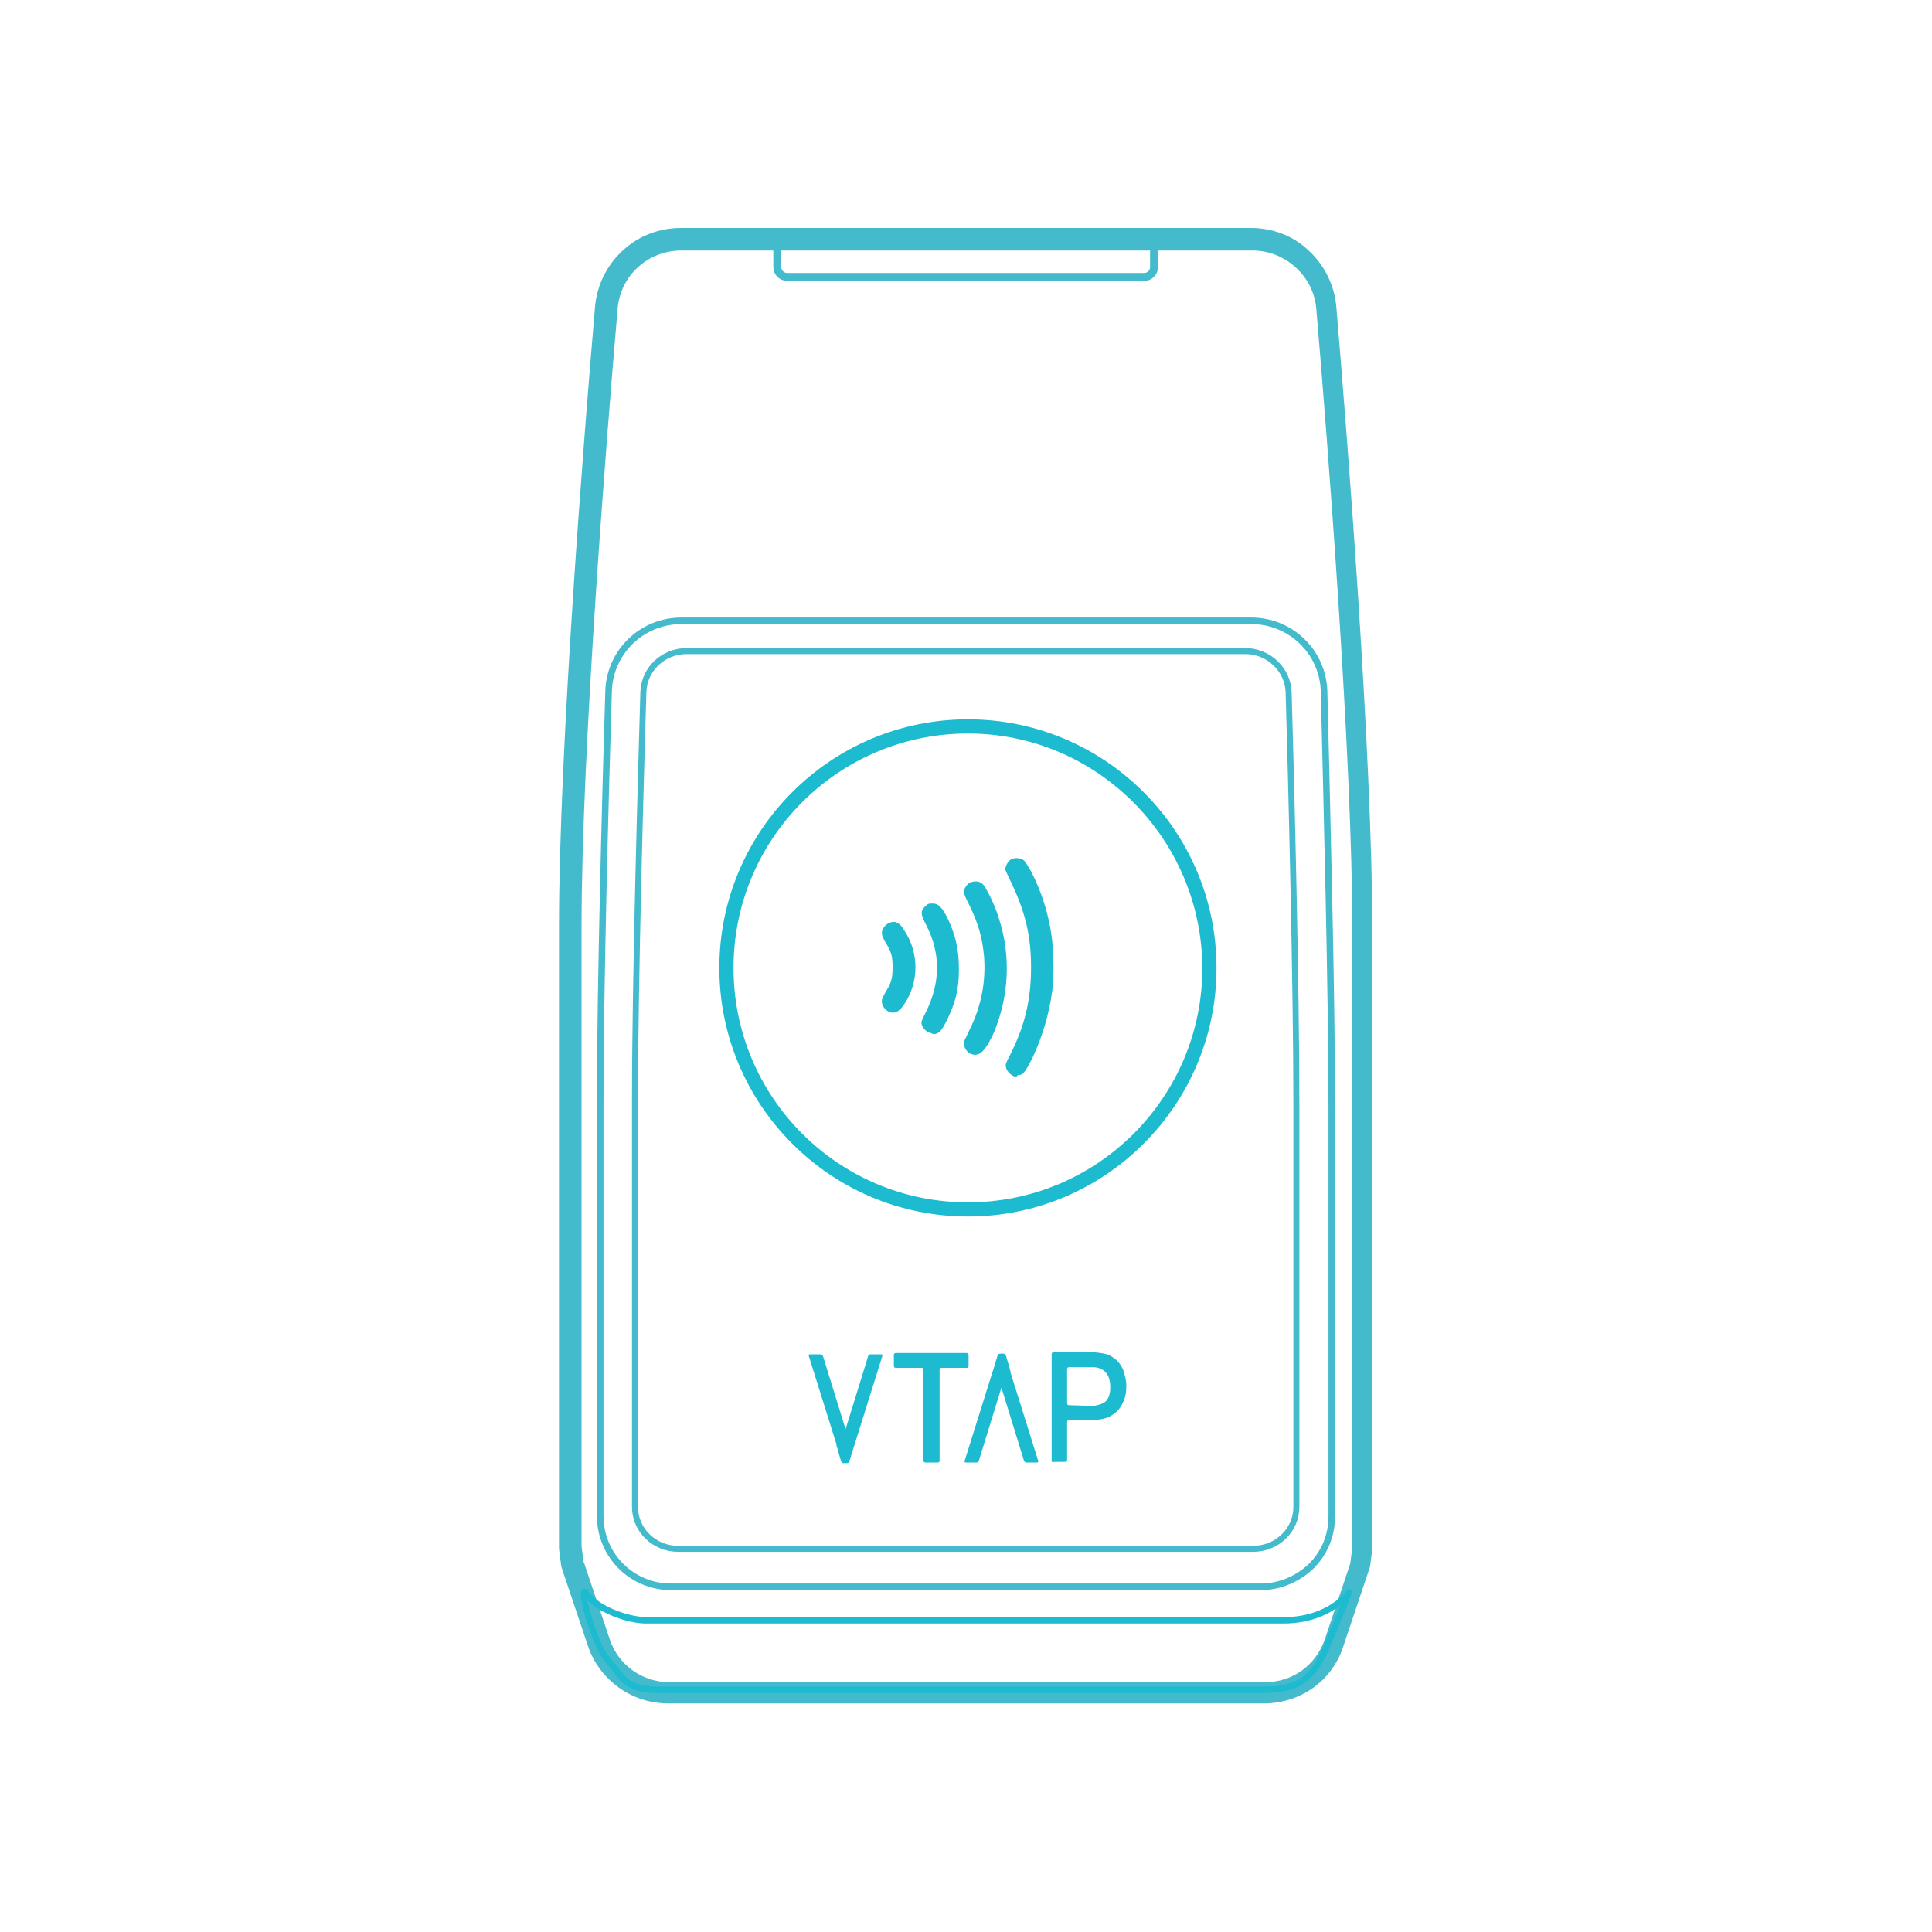 <?xml version="1.0" encoding="UTF-8"?> <svg xmlns:serif="http://www.serif.com/" xmlns="http://www.w3.org/2000/svg" xmlns:xlink="http://www.w3.org/1999/xlink" version="1.1" id="Layer_1" x="0px" y="0px" viewBox="0 0 300 300" style="enable-background:new 0 0 300 300;" xml:space="preserve"> <style type="text/css"> .st0{fill:#44BACD;} .st1{opacity:0;fill-rule:evenodd;clip-rule:evenodd;fill:#44BACD;} .st2{fill:none;stroke:#44BACD;stroke-width:1.022;stroke-linejoin:round;stroke-miterlimit:2.536;} .st3{fill:none;stroke:#44BACD;stroke-width:0.932;stroke-linejoin:round;stroke-miterlimit:2.536;} .st4{fill-rule:evenodd;clip-rule:evenodd;fill:#44BACD;fill-opacity:0;stroke:#44BACD;stroke-width:1.153;stroke-linejoin:round;stroke-miterlimit:2.536;} .st5{fill:none;stroke:#44BACD;stroke-width:1.234;stroke-linejoin:round;stroke-miterlimit:2.536;} .st6{fill:#1DBBD0;} </style> <g> <g> <path class="st0" d="M196.3,264.5h-92.6c-5.6,0-10.6-3.6-12.4-8.9l-4-11.9c-0.1-0.3-0.2-0.6-0.2-0.9l-0.3-2.3c0-0.2,0-0.4,0-0.5 v-96.2c0-27.4,3.9-76.4,5.6-96.2c0.3-3.3,1.8-6.4,4.3-8.7c2.5-2.3,5.7-3.5,9-3.5c21,0,67.5,0,88.5,0c3.4,0,6.6,1.2,9,3.5 c2.5,2.3,4,5.4,4.3,8.7c1.7,20.1,5.6,69.7,5.6,97.3V240c0,0.2,0,0.3,0,0.5c0,0,0,0,0,0l-0.3,2.3c0,0.3-0.1,0.6-0.2,0.9l-4,11.9 C206.9,261,201.9,264.5,196.3,264.5z M105.8,38.9c-5.2,0-9.5,3.9-9.9,9.1c-1.7,19.7-5.6,68.6-5.6,95.9V240c0,0.1,0,0.1,0,0.1 l0.3,2.3c0,0.1,0,0.2,0.1,0.3l4,11.9c1.3,3.9,5,6.6,9.2,6.6h92.6c4.2,0,7.8-2.6,9.2-6.6l4-11.9c0-0.1,0-0.1,0-0.2l0.3-2.3 c0,0,0,0,0,0c0,0,0-0.1,0-0.1V145c0-27.5-3.9-77-5.6-97c-0.4-5.1-4.8-9.1-9.9-9.1C173.2,38.9,126.7,38.9,105.8,38.9z"></path> </g> <g> <path class="st1" d="M205.6,107.3c-0.2-6.1-5.2-10.9-11.3-10.9c-21.2,0-67.4,0-88.5,0c-6.1,0-11.1,4.8-11.3,10.9 c-0.5,16.1-1.3,46.1-1.3,63.7v64.4c0,6.1,4.9,11,11,11c21.7,0,69.9,0,91.6,0c2.9,0,5.7-1.2,7.8-3.2c2.1-2.1,3.2-4.8,3.2-7.8 c0-16.1,0-46.1,0-63.6C206.8,154.1,206,123.6,205.6,107.3z"></path> <path class="st2" d="M205.6,107.3c-0.2-6.1-5.2-10.9-11.3-10.9c-21.2,0-67.4,0-88.5,0c-6.1,0-11.1,4.8-11.3,10.9 c-0.5,16.1-1.3,46.1-1.3,63.7v64.4c0,6.1,4.9,11,11,11c21.7,0,69.9,0,91.6,0c2.9,0,5.7-1.2,7.8-3.2c2.1-2.1,3.2-4.8,3.2-7.8 c0-16.1,0-46.1,0-63.6C206.8,154.1,206,123.6,205.6,107.3z"></path> </g> <g> <path class="st1" d="M200.1,107.5c-0.1-3.5-3.1-6.4-6.7-6.4c-18.1,0-68.8,0-86.8,0c-3.6,0-6.6,2.8-6.7,6.4 c-0.4,13.5-1.3,45.1-1.3,63v63.5c0,3.6,3,6.5,6.7,6.5c18.6,0,70.8,0,89.3,0c3.7,0,6.7-2.9,6.7-6.5c0-13.6,0-45,0-62.7 C201.3,153.2,200.5,121.1,200.1,107.5L200.1,107.5z"></path> <path class="st3" d="M200.1,107.5c-0.1-3.5-3.1-6.4-6.7-6.4c-18.1,0-68.8,0-86.8,0c-3.6,0-6.6,2.8-6.7,6.4 c-0.4,13.5-1.3,45.1-1.3,63v63.5c0,3.6,3,6.5,6.7,6.5c18.6,0,70.8,0,89.3,0c3.7,0,6.7-2.9,6.7-6.5c0-13.6,0-45,0-62.7 C201.3,153.2,200.5,121.1,200.1,107.5L200.1,107.5z"></path> </g> <path class="st4" d="M88.8,242.9c0,0,2.2,6.6,4.1,12.2c1.6,4.6,5.9,7.7,10.8,7.7c20.2,0,72.4,0,92.6,0c4.9,0,9.2-3.1,10.8-7.7 c1.9-5.6,4.1-12.2,4.1-12.2"></path> <g> <path class="st1" d="M120.7,37.2c0,0,0,2.6,0,4.3c0,0.8,0.7,1.5,1.5,1.5c8.2,0,47.3,0,55.5,0c0.8,0,1.5-0.7,1.5-1.5 c0-1.7,0-4.3,0-4.3"></path> <path class="st5" d="M120.7,37.2c0,0,0,2.6,0,4.3c0,0.8,0.7,1.5,1.5,1.5c8.2,0,47.3,0,55.5,0c0.8,0,1.5-0.7,1.5-1.5 c0-1.7,0-4.3,0-4.3"></path> </g> <path class="st6" d="M150.3,113.9c-20.1,0-36.4,16.3-36.4,36.4c0,20.1,16.3,36.4,36.4,36.4c20.1,0,36.4-16.3,36.4-36.4 C186.6,130.2,170.3,113.9,150.3,113.9 M150.3,188.9c-21.3,0-38.6-17.3-38.6-38.6c0-21.3,17.3-38.6,38.6-38.6 c21.3,0,38.6,17.3,38.6,38.6C188.9,171.6,171.6,188.9,150.3,188.9"></path> <path class="st6" d="M143.7,227.1c-0.2,0-0.3-0.1-0.3-0.3v-14.1c0-0.2-0.1-0.3-0.3-0.3h-4c-0.2,0-0.3-0.1-0.3-0.3v-1.7 c0-0.2,0.1-0.3,0.3-0.3h11c0.2,0,0.3,0.1,0.3,0.3v1.7c0,0.2-0.1,0.3-0.3,0.3h-3.9c-0.2,0-0.3,0.1-0.3,0.3v14.1 c0,0.2-0.1,0.3-0.3,0.3H143.7L143.7,227.1z"></path> <path class="st6" d="M169.3,218.3c0.2,0,0.5,0,0.6,0c0,0,1.3-0.2,1.8-0.7c0.5-0.5,0.7-1.2,0.7-2.2c0-1-0.2-1.7-0.7-2.3 c-0.5-0.5-1.1-0.8-2-0.8H166c-0.2,0-0.3,0.1-0.3,0.3v5.3c0,0.2,0.1,0.3,0.3,0.3L169.3,218.3L169.3,218.3z M163.6,227.1 c-0.2,0-0.3-0.1-0.3-0.3v-16.5c0-0.2,0.1-0.3,0.3-0.3h5.9c0.2,0,0.5,0,0.6,0c0,0,1.1,0.1,1.8,0.3c0.6,0.2,1.1,0.6,1.6,1 c0.4,0.5,0.8,1,1,1.7c0.2,0.7,0.4,1.4,0.4,2.2c0,0.8-0.1,1.6-0.4,2.3c-0.3,0.7-0.6,1.2-1.1,1.7c-0.5,0.4-1,0.8-1.7,1 c-0.6,0.2-1.4,0.3-2.2,0.3H166c-0.2,0-0.3,0.1-0.3,0.3v5.9c0,0.2-0.1,0.3-0.3,0.3H163.6L163.6,227.1z"></path> <path class="st6" d="M137,210.6c0.1-0.2,0-0.3-0.2-0.3h-1.6c-0.2,0-0.4,0.1-0.4,0.3l-3.4,11c-0.1,0.2-0.1,0.3-0.1,0.3 c0,0-0.1-0.1-0.1-0.3l-3.4-11c-0.1-0.2-0.2-0.3-0.4-0.3h-1.6c-0.2,0-0.3,0.1-0.2,0.3l4.2,13.4c0.1,0.2,0.1,0.4,0.1,0.5 c0,0.1,0.1,0.2,0.1,0.3c0,0.1,0.1,0.3,0.1,0.4l0.5,1.7c0.1,0.2,0.2,0.3,0.4,0.3h0.5c0.2,0,0.4-0.1,0.4-0.3l0.7-2.3 c0.1-0.2,0.1-0.3,0.1-0.3c0,0,0,0,0,0c0,0,0-0.1,0.1-0.3L137,210.6L137,210.6z"></path> <path class="st6" d="M149.8,226.8c-0.1,0.2,0,0.3,0.2,0.3h1.6c0.2,0,0.4-0.1,0.4-0.3l3.4-11c0.1-0.2,0.1-0.3,0.1-0.3 c0,0,0.1,0.1,0.1,0.3l3.4,11c0.1,0.2,0.2,0.3,0.4,0.3h1.6c0.2,0,0.3-0.1,0.2-0.3l-4.2-13.4c-0.1-0.2-0.1-0.4-0.1-0.5 c0-0.1-0.1-0.2-0.1-0.3c0-0.1-0.1-0.3-0.1-0.4l-0.5-1.7c-0.1-0.2-0.2-0.3-0.4-0.3h-0.5c-0.2,0-0.4,0.1-0.4,0.3l-0.7,2.3 c-0.1,0.2-0.1,0.3-0.1,0.3c0,0,0,0,0,0c0,0,0,0.1-0.1,0.3L149.8,226.8L149.8,226.8z"></path> <path class="st6" d="M157.4,167.1c-0.5-0.2-1.1-0.8-1.2-1.4c-0.1-0.4,0-0.7,0.6-1.8c2.3-4.5,3.3-8.6,3.3-13.7 c0-4.9-0.9-8.6-3.1-13.2c-0.5-1-0.9-1.9-0.9-2c0-0.5,0.4-1.2,0.8-1.5c0.6-0.4,1.6-0.3,2.1,0.1c0.2,0.2,0.7,1,1.1,1.7 c1.6,3.1,2.7,6.5,3.2,10.1c0.3,2.2,0.4,6.4,0.1,8.4c-0.5,3.7-1.5,7-3,10.3c-1,2-1.5,2.8-2,2.8c-0.1,0-0.3,0-0.4,0.1 C157.9,167.2,157.6,167.2,157.4,167.1"></path> <path class="st6" d="M150.9,163.7c-0.8-0.2-1.4-1.3-1.2-2c0.1-0.2,0.5-1,0.9-1.9c1.8-3.6,2.5-7.5,2.2-11.3c-0.3-3.1-0.9-5.1-2.3-8 c-1-1.9-1-2.2-0.4-3c0.5-0.7,1.8-0.9,2.5-0.2c0.5,0.4,2,3.5,2.5,5.3c1.9,5.8,1.6,12.1-0.8,17.8C153,163.2,152.1,164.1,150.9,163.7"></path> <path class="st6" d="M144.2,160.3c-0.5-0.2-1-0.8-1.1-1.3c-0.1-0.3,0.1-0.7,0.7-1.9c2.2-4.5,2.3-8.9,0.1-13.3c-1-1.9-1-2.3-0.2-3.1 c0.4-0.4,0.6-0.4,1.1-0.4c0.9,0,1.4,0.5,2.3,2.2c1.3,2.7,1.8,5,1.8,8c0,3.1-0.5,5.1-1.9,8c-0.8,1.6-1.2,2-2,2.1 C144.8,160.5,144.5,160.4,144.2,160.3"></path> <path class="st6" d="M138,157.1c-0.4-0.2-0.9-0.7-1-1.2c-0.2-0.5,0-1,0.6-2c0.8-1.3,1-2,1-3.7c0-1.7-0.2-2.4-1-3.7 c-0.3-0.4-0.5-1-0.6-1.2c-0.3-0.9,0.5-1.9,1.4-2.1c0.8-0.2,1.4,0.2,2.1,1.4c2.2,3.4,2.2,7.8,0,11.2 C139.7,157.1,138.9,157.5,138,157.1"></path> <g> <path class="st6" d="M102.6,262.9c-5,0-6-1.5-7.3-3.2c-0.4-0.5-0.7-1-1.2-1.5c-2-2.1-4.3-10.1-3.9-11.1c0.1-0.2,0.3-0.4,0.5-0.4 c0.4,0,0.6,0.3,0.8,0.5c1.3,2.1,6,3.9,8.9,3.9c1.2,0,15.7,0,33.3,0c27.4,0,61.4,0,65.7,0c6.8,0,9.7-4.1,9.7-4.1 c0.1-0.2,0.4-0.3,0.6-0.2c0.2,0.1,0.3,0.4,0.2,0.6c0,0-1.4,3.9-3.8,9.3c-2.6,5.7-6,6.2-10.8,6.2c-2.3,0-21.6,0-42.1,0 C129.9,262.9,105.8,262.9,102.6,262.9z M91.2,248.5c0.5,2.4,2.1,7.5,3.6,9c0.5,0.5,0.9,1.1,1.3,1.6c1.2,1.6,2.1,2.8,6.5,2.8 c3.2,0,27.3,0,50.6,0c20.5,0,39.8,0,42.1,0c4.6,0,7.6-0.4,9.9-5.6c1.3-3,2.3-5.5,3-7.1c-1.6,1.3-4.5,2.9-8.9,2.9 c-4.3,0-38.4,0-65.7,0c-17.6,0-32.2,0-33.3,0C97.4,252.1,93.2,250.5,91.2,248.5z"></path> </g> </g> </svg> 